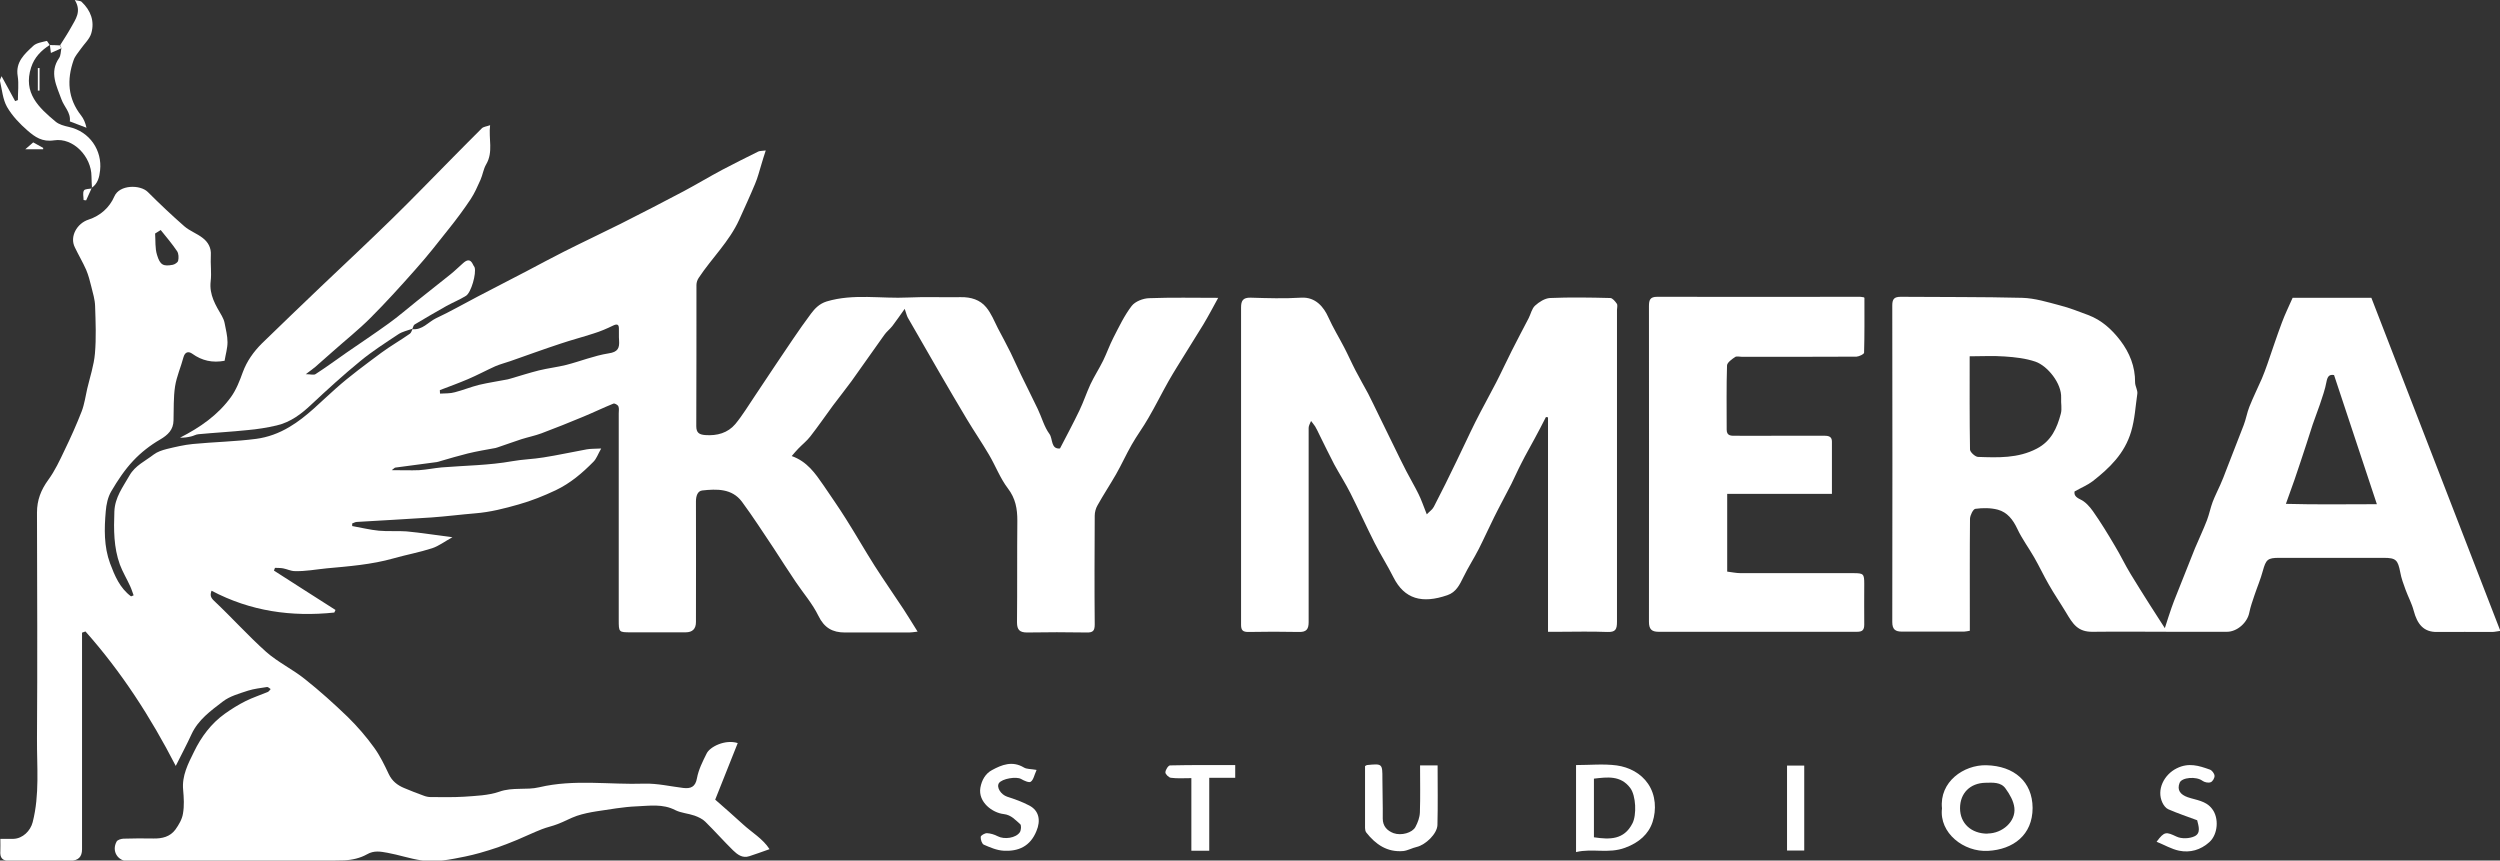 <svg xmlns="http://www.w3.org/2000/svg" id="Capa_2" data-name="Capa 2" viewBox="0 0 145.38 50.04"><rect x="0" y="0" width="145.38" height="50.04" fill="#333333" stroke="none"/><defs><style> .cls-1 { fill: #fff; } </style></defs><g id="Capa_2-2" data-name="Capa 2"><g><path class="cls-1" d="m23.97,19.14c.59.07.93-.41,1.38-.63.82-.38,1.61-.84,2.42-1.26.96-.5,1.93-1,2.89-1.5.71-.37,1.42-.76,2.14-1.12,1.09-.55,2.2-1.07,3.3-1.62,1.23-.62,2.45-1.25,3.66-1.89.75-.4,1.48-.84,2.23-1.24.7-.37,1.41-.72,2.11-1.07.09-.04.21-.03.43-.06-.1.31-.18.55-.25.8-.12.38-.21.77-.37,1.14-.29.7-.61,1.39-.92,2.08-.58,1.28-1.6,2.24-2.36,3.39-.08.12-.13.27-.13.41,0,2.74,0,5.48-.01,8.21,0,.39.17.49.52.52.69.05,1.31-.12,1.75-.64.43-.52.78-1.11,1.16-1.67.4-.59.79-1.18,1.18-1.77.68-1,1.34-2.02,2.06-2.98.22-.29.47-.57.91-.71,1.57-.47,3.17-.15,4.75-.23,1.01-.05,2.03,0,3.05-.02.59-.01,1.12.15,1.48.59.29.35.47.8.68,1.22.25.47.5.94.74,1.42.21.43.4.87.61,1.3.32.66.65,1.31.97,1.98.23.48.37,1.03.68,1.45.2.28.07.89.61.84.4-.77.78-1.48,1.13-2.21.24-.5.41-1.02.64-1.52.22-.47.51-.91.74-1.38.21-.43.37-.89.59-1.32.33-.64.64-1.3,1.07-1.86.2-.26.66-.44,1.01-.45,1.32-.05,2.64-.02,4.02-.02-.3.55-.57,1.06-.87,1.56-.32.53-.66,1.05-.98,1.58-.35.57-.71,1.13-1.04,1.71-.4.71-.76,1.44-1.17,2.14-.3.53-.67,1.02-.97,1.55-.32.56-.59,1.16-.91,1.72-.35.61-.74,1.2-1.08,1.81-.1.17-.16.4-.16.6-.01,2.11-.02,4.21,0,6.32,0,.37-.1.48-.47.47-1.15-.02-2.31-.02-3.46,0-.42,0-.59-.14-.59-.59.02-1.97,0-3.94.02-5.91,0-.69-.1-1.29-.55-1.88-.45-.59-.72-1.32-1.1-1.96-.41-.7-.87-1.37-1.29-2.07-.53-.88-1.05-1.78-1.57-2.67-.62-1.07-1.24-2.15-1.86-3.23-.06-.11-.09-.25-.18-.51-.28.39-.49.7-.72,1-.14.18-.34.33-.47.52-.64.89-1.26,1.79-1.9,2.68-.35.48-.72.94-1.08,1.42-.44.6-.86,1.21-1.32,1.8-.2.26-.47.47-.7.71-.13.13-.24.27-.38.43.9.32,1.37,1.01,1.84,1.69.44.65.89,1.29,1.31,1.96.57.9,1.1,1.83,1.67,2.73.55.86,1.13,1.69,1.69,2.54.26.4.51.81.81,1.29-.25.03-.37.05-.49.05-1.25,0-2.49,0-3.74,0-.72,0-1.2-.27-1.54-.97-.34-.7-.87-1.31-1.31-1.96-.44-.65-.86-1.31-1.29-1.97-.61-.91-1.2-1.83-1.85-2.71-.58-.77-1.46-.74-2.3-.65-.28.03-.37.33-.37.64.01,2.34,0,4.68,0,7.01q0,.6-.6.6c-1.06,0-2.12,0-3.18,0-.71,0-.71,0-.71-.73,0-4,0-8,0-12,0-.14.03-.29-.02-.41-.04-.09-.22-.19-.29-.16-.59.24-1.17.52-1.75.76-.81.34-1.62.66-2.44.97-.38.14-.78.22-1.16.34-.46.15-.92.32-1.37.47-.04.01-.09.03-.13.04-.54.1-1.09.19-1.62.32-.53.13-1.06.29-1.58.44-.07.02-.15.05-.22.06-.8.11-1.61.21-2.41.32-.04,0-.07.05-.21.15.6,0,1.1.02,1.6,0,.44-.03.87-.12,1.3-.16,1.37-.11,2.76-.12,4.1-.36.61-.11,1.22-.12,1.82-.22.84-.13,1.68-.32,2.52-.47.22-.04.45-.03.84-.05-.19.33-.27.59-.45.77-.65.66-1.34,1.25-2.2,1.66-.7.33-1.4.61-2.14.82-.84.24-1.66.45-2.53.52-.85.07-1.7.18-2.55.24-1.45.1-2.89.17-4.34.26-.09,0-.18.06-.27.09,0,.05,0,.1,0,.15.52.09,1.03.22,1.55.27.53.05,1.08,0,1.61.04.86.08,1.71.22,2.67.34-.44.24-.79.51-1.18.64-.74.24-1.51.38-2.25.59-1.27.36-2.58.46-3.89.58-.61.06-1.23.18-1.85.16-.23,0-.45-.12-.68-.16-.15-.03-.31-.02-.47-.03-.02.05-.04.11-.06.16,1.19.76,2.38,1.53,3.58,2.29-.02.05-.05.1-.07.15-2.48.26-4.87-.07-7.14-1.27-.09.26-.06.39.15.59,1.03.97,1.98,2.03,3.03,2.97.68.6,1.54,1.01,2.25,1.58.87.69,1.69,1.43,2.49,2.2.56.55,1.08,1.15,1.54,1.79.34.47.6,1.01.85,1.54.19.4.5.64.88.8.38.16.76.31,1.15.45.13.05.27.08.4.08.65,0,1.29.02,1.94-.02.69-.05,1.41-.07,2.05-.29.78-.28,1.58-.08,2.33-.26,2.03-.48,4.08-.14,6.12-.21.75-.02,1.5.16,2.25.25.43.05.71-.05.8-.57.09-.49.33-.97.56-1.43.19-.4,1.09-.84,1.81-.61-.44,1.1-.87,2.19-1.31,3.29.51.45,1.07.93,1.61,1.43.52.48,1.16.84,1.55,1.45-.45.16-.81.29-1.18.41-.4.13-.69-.1-.94-.34-.55-.54-1.07-1.13-1.62-1.67-.16-.16-.4-.27-.62-.35-.37-.13-.78-.15-1.12-.32-.73-.38-1.5-.25-2.25-.22-.78.03-1.57.18-2.34.29-.38.06-.77.14-1.13.26-.38.13-.74.34-1.12.48-.3.12-.62.18-.92.3-.49.19-.96.42-1.44.62-.37.15-.74.3-1.11.43-.35.12-.71.23-1.06.33-.29.08-.57.15-.86.21-.84.17-1.69.35-2.55.22-.66-.1-1.3-.32-1.96-.44-.39-.07-.78-.15-1.19.09-.39.22-.87.33-1.32.35-1.37.04-2.74.01-4.11.02-2.82,0-5.63.02-8.45.03-.62,0-.98-.59-.68-1.14.05-.1.25-.16.39-.17.58-.02,1.17-.02,1.75-.01.51.01.97-.1,1.28-.52.2-.28.39-.6.44-.93.08-.45.05-.92.01-1.38-.08-.82.29-1.52.63-2.21.42-.87,1-1.65,1.8-2.22.38-.27.78-.52,1.2-.73.42-.21.86-.35,1.29-.53.07-.03.11-.11.17-.17-.07-.04-.15-.13-.21-.12-.37.06-.75.1-1.1.21-.51.17-1.07.32-1.48.64-.69.53-1.42,1.05-1.81,1.89-.27.59-.58,1.17-.92,1.85-1.46-2.84-3.16-5.47-5.25-7.82-.07.02-.13.05-.2.07,0,.17,0,.34,0,.51,0,4.03,0,8.06,0,12.09q0,.66-.67.66c-1.17,0-2.34-.02-3.51.01-.47.01-.6-.18-.57-.59.01-.21,0-.42,0-.69.29,0,.53,0,.77,0,.53-.02.98-.46,1.11-.97.41-1.6.24-3.23.25-4.85.03-4.38.01-8.77,0-13.15,0-.73.23-1.32.66-1.91.38-.52.66-1.12.94-1.71.36-.74.7-1.5,1-2.27.16-.42.22-.87.32-1.31.16-.68.39-1.36.45-2.05.08-.91.04-1.84.01-2.76-.01-.38-.13-.76-.22-1.13-.08-.33-.17-.67-.3-.98-.2-.45-.45-.87-.66-1.31-.31-.62.12-1.39.8-1.61.68-.22,1.22-.7,1.5-1.35.3-.69,1.5-.69,1.94-.26.69.69,1.4,1.36,2.13,2,.31.27.74.42,1.07.68.31.24.5.57.47,1-.03.51.05,1.02-.01,1.52-.09.79.29,1.39.65,2.01.07.13.13.26.16.41.07.37.17.75.17,1.12,0,.35-.11.71-.17,1.08-.7.13-1.31,0-1.88-.41-.21-.15-.42-.12-.51.2-.15.57-.4,1.12-.49,1.7-.1.65-.07,1.32-.09,1.98-.01.54-.32.84-.78,1.11-.57.33-1.11.75-1.56,1.23-.5.53-.91,1.15-1.28,1.78-.2.34-.29.77-.32,1.16-.09,1.02-.11,2.05.25,3.03.27.72.57,1.44,1.22,1.92.05-.02.1-.04.15-.06-.07-.18-.12-.36-.2-.53-.19-.42-.44-.83-.6-1.26-.36-.99-.36-2.03-.32-3.08.03-.83.5-1.43.88-2.1.33-.58.92-.84,1.41-1.22.21-.16.49-.25.76-.32.5-.12,1-.24,1.51-.29,1.23-.12,2.47-.14,3.69-.3.67-.09,1.31-.32,1.93-.69,1.03-.61,1.81-1.46,2.69-2.23.84-.75,1.76-1.42,2.66-2.09.53-.39,1.11-.72,1.65-1.1.08-.05.11-.18.16-.28l-.02.02Zm1.61,3.56c0,.06,0,.12.01.19.29-.02.59,0,.86-.08.47-.12.93-.31,1.41-.43.55-.13,1.11-.21,1.67-.32.06-.01.12-.04.18-.05.54-.16,1.08-.33,1.63-.47.53-.13,1.07-.19,1.59-.32.82-.21,1.63-.54,2.46-.67.55-.08.64-.31.61-.76-.02-.23,0-.46-.01-.69,0-.23-.1-.28-.33-.17-.37.18-.74.34-1.13.46-.64.21-1.3.38-1.95.6-.97.32-1.93.67-2.9,1.01-.29.1-.6.18-.88.3-.53.24-1.05.52-1.59.75-.54.23-1.09.43-1.64.64ZM9.34,13.38c-.11.07-.21.13-.32.2.03.42-.01.85.11,1.24.18.6.37.68.91.58.12-.02.3-.14.32-.24.04-.17.03-.41-.06-.55-.29-.43-.63-.83-.96-1.24Z"></path><path class="cls-1" d="m145.38,36.69c-.17.02-.32.06-.46.06-1.06,0-2.12-.01-3.18,0-.8.02-1.17-.45-1.38-1.24-.11-.42-.32-.8-.47-1.21-.12-.33-.25-.67-.31-1.02-.14-.72-.25-.84-.96-.84-2.03,0-4.06,0-6.09,0-.66,0-.76.1-.94.75-.13.49-.33.95-.49,1.43-.11.33-.23.66-.3,1.01-.11.57-.7,1.11-1.3,1.11-1.02,0-2.03,0-3.05,0-1.58,0-3.15-.02-4.73,0-.9.02-1.18-.46-1.58-1.13-.33-.55-.69-1.07-1-1.62-.3-.52-.55-1.06-.85-1.58-.32-.56-.71-1.08-.98-1.66-.25-.53-.58-.96-1.13-1.11-.41-.11-.88-.11-1.31-.05-.13.02-.3.37-.31.57-.02,2.01-.01,4.03-.01,6.04v.48c-.14.02-.24.05-.34.05-1.2,0-2.4,0-3.6,0-.39,0-.57-.12-.57-.56.01-6.14.01-12.27,0-18.41,0-.39.13-.5.5-.5,2.35.02,4.71,0,7.06.06.73.02,1.47.25,2.19.44.56.14,1.1.36,1.64.56.78.29,1.38.84,1.87,1.48.54.71.87,1.52.86,2.44,0,.22.16.45.13.66-.11.73-.14,1.46-.36,2.2-.38,1.28-1.25,2.11-2.23,2.88-.3.23-.67.38-1.06.6-.03.19.04.32.33.46.29.13.55.42.74.69.45.64.86,1.31,1.26,1.99.33.54.6,1.12.93,1.66.36.6.74,1.19,1.11,1.78.27.43.55.85.88,1.37.15-.46.26-.83.39-1.19.09-.26.19-.51.29-.76.36-.9.71-1.8,1.07-2.69.23-.55.49-1.09.7-1.64.13-.34.2-.71.33-1.06.13-.34.3-.67.45-1.01.12-.27.23-.55.33-.82.34-.88.69-1.77,1.03-2.65.13-.34.19-.71.32-1.04.22-.56.49-1.1.73-1.65.12-.28.22-.56.32-.84.28-.81.55-1.63.85-2.43.17-.46.39-.91.62-1.43h4.58c2.49,6.43,4.98,12.86,7.5,19.37Zm-30.84-15.98c0,1.87-.01,3.65.02,5.43,0,.15.3.42.46.43,1.16.04,2.33.09,3.42-.48.85-.44,1.18-1.2,1.4-2.03.08-.29,0-.61.02-.92.04-.85-.8-1.87-1.5-2.11-.56-.19-1.18-.26-1.78-.3-.67-.05-1.34-.01-2.05-.01Zm23.68,8.61c-.86-2.59-1.67-5.04-2.49-7.51-.28-.05-.38.08-.44.39-.08.45-.24.88-.38,1.31-.13.39-.29.78-.42,1.17-.13.38-.24.77-.37,1.15-.23.69-.45,1.38-.69,2.07-.15.43-.31.86-.5,1.4,1.77.05,3.52.02,5.3.02Z"></path><path class="cls-1" d="m90.02,36.75v-12.48s-.08-.01-.12-.02c-.22.42-.43.85-.66,1.26-.25.47-.52.93-.76,1.41-.21.4-.39.82-.59,1.22-.33.65-.68,1.28-1,1.93-.31.62-.59,1.25-.9,1.86-.28.55-.62,1.07-.89,1.63-.22.45-.43.88-.93,1.05-1.47.51-2.5.23-3.14-1.04-.34-.68-.75-1.32-1.09-1.99-.48-.95-.92-1.93-1.4-2.88-.29-.58-.64-1.12-.95-1.69-.3-.57-.58-1.16-.87-1.74-.08-.16-.15-.32-.24-.47-.07-.11-.16-.21-.24-.32-.05.13-.14.27-.14.4,0,1.66,0,3.32,0,4.98,0,2.11,0,4.21,0,6.32,0,.42-.14.58-.56.57-.98-.02-1.97-.02-2.95,0-.32,0-.42-.1-.42-.42,0-6.15,0-12.3,0-18.45,0-.39.11-.58.55-.57.98.03,1.97.06,2.95,0,.84-.05,1.32.56,1.58,1.15.27.6.62,1.17.92,1.75.23.44.43.9.66,1.34.23.45.49.89.73,1.34.21.4.4.82.6,1.22.31.63.61,1.25.92,1.88.23.47.46.95.7,1.41.23.45.49.88.71,1.33.17.34.29.71.48,1.18.16-.17.33-.28.41-.44.45-.86.88-1.74,1.3-2.61.38-.77.73-1.55,1.11-2.31.39-.78.82-1.54,1.22-2.32.31-.6.59-1.22.9-1.83.32-.64.66-1.27.99-1.91.12-.24.18-.55.37-.72.23-.21.56-.42.86-.44,1.17-.05,2.34-.03,3.51,0,.13,0,.29.2.38.33.06.09.01.24.01.36,0,6.04,0,12.09,0,18.13,0,.45-.08.62-.57.6-.95-.04-1.91-.01-2.86-.01h-.58Z"></path><path class="cls-1" d="m108.42,17.32c0,1.08.01,2.14-.02,3.19,0,.08-.28.22-.44.23-2.21.01-4.43.01-6.65.01-.14,0-.31-.05-.41.01-.19.13-.46.32-.47.49-.04,1.24-.02,2.49-.02,3.74,0,.38.29.35.52.35.77.01,1.54,0,2.31,0,.95,0,1.91,0,2.86,0,.26,0,.43.06.43.34,0,1,0,1.99,0,3.04h-6.09v4.52c.26.03.52.09.79.09,2.18,0,4.37,0,6.55,0,.59,0,.63.04.63.63,0,.78-.01,1.57,0,2.35,0,.32-.1.43-.42.43-3.85,0-7.69,0-11.54,0-.41,0-.56-.16-.56-.58.01-6.12,0-12.24,0-18.36,0-.36.07-.54.47-.54,3.94.01,7.88,0,11.81,0,.05,0,.09.01.22.03Z"></path><path class="cls-1" d="m23.98,19.12c-.28.1-.58.16-.82.32-.75.5-1.52.99-2.21,1.56-.98.8-1.91,1.65-2.83,2.51-.59.56-1.22,1.04-2.03,1.23-.56.13-1.12.22-1.69.27-.95.1-1.91.15-2.86.24-.15.01-.28.1-.43.13-.21.05-.42.08-.64.07,1.16-.59,2.2-1.31,2.96-2.36.31-.43.51-.95.69-1.45.24-.65.63-1.19,1.11-1.67,1.14-1.11,2.29-2.21,3.44-3.31,1.38-1.31,2.77-2.61,4.13-3.94,1.21-1.18,2.39-2.41,3.58-3.61.55-.55,1.09-1.11,1.64-1.65.09-.09.25-.1.48-.18-.1.79.2,1.55-.23,2.28-.16.27-.2.61-.33.9-.17.38-.34.77-.57,1.12-.4.6-.83,1.18-1.28,1.74-.63.8-1.26,1.6-1.94,2.36-.85.96-1.71,1.91-2.61,2.81-.69.69-1.47,1.31-2.2,1.96-.34.3-.67.59-1.01.89-.14.12-.29.22-.55.42.28,0,.46.06.56,0,.62-.4,1.22-.84,1.82-1.26.81-.56,1.64-1.11,2.44-1.69.57-.41,1.1-.87,1.65-1.31.65-.52,1.3-1.03,1.95-1.55.25-.2.48-.43.72-.64.23-.21.43-.27.59.08.02.06.07.1.09.16.11.35-.2,1.46-.5,1.65-.37.23-.77.39-1.15.6-.62.35-1.24.71-1.84,1.07-.07.04-.09.18-.14.27,0,0,.02-.02.02-.02Z"></path><path class="cls-1" d="m112.93,47.01c-.16-1.55,1.27-2.54,2.58-2.51,1.62.04,2.68.96,2.69,2.48,0,1.58-1.13,2.42-2.59,2.5-1.41.08-2.85-1.04-2.68-2.47Zm2.65,1.46c.86,0,1.65-.7,1.56-1.49-.04-.39-.27-.79-.51-1.12-.27-.39-.74-.35-1.18-.34-.88.02-1.47.6-1.47,1.48,0,.88.65,1.48,1.6,1.48Z"></path><path class="cls-1" d="m91.65,44.49c.8,0,1.59-.08,2.36.02.72.1,1.41.45,1.83,1.07.45.66.49,1.51.26,2.22-.23.7-.78,1.2-1.6,1.5-.97.36-1.89.02-2.85.25v-5.06Zm1.04,4.2c.93.14,1.75.15,2.24-.81.25-.48.21-1.61-.13-2.06-.56-.74-1.33-.63-2.11-.54v3.4Z"></path><path class="cls-1" d="m82.57,44.51h1.03c0,1.17.02,2.32-.01,3.47-.02.51-.69,1.15-1.2,1.27-.27.06-.52.21-.79.24-.93.08-1.6-.38-2.15-1.08-.05-.07-.07-.17-.07-.26,0-1.2,0-2.39,0-3.6.04-.02.07-.05.11-.06.9-.09.9-.08.9.8,0,.77.03,1.54.02,2.31,0,.45.26.71.63.85.45.16,1.09-.02,1.27-.36.14-.26.25-.56.26-.85.03-.89.01-1.78.01-2.73Z"></path><path class="cls-1" d="m5.35,10.95c-.01-.23-.03-.46-.03-.69,0-1.15-1.06-2.27-2.17-2.1-.7.11-1.12-.2-1.54-.56-.46-.4-.9-.86-1.2-1.38C.16,5.78.12,5.22,0,4.71c-.02-.08.06-.18.09-.28.28.5.53.98.79,1.45.05-.02.11-.04.16-.06,0-.46.06-.94-.01-1.39-.14-.83.4-1.29.9-1.76.19-.18.52-.22.79-.29.03,0,.11.16.17.24,0,0,.01-.01.01-.01-.5.32-.9.72-1.09,1.31-.48,1.49.45,2.34,1.42,3.15.2.17.5.25.77.31,1.23.27,1.95,1.38,1.82,2.53-.04.38-.13.78-.5,1.02h.01Z"></path><path class="cls-1" d="m127.8,47.71c-.59-.22-1.16-.41-1.71-.65-.14-.06-.27-.23-.34-.38-.36-.76.1-1.64.83-2,.7-.35,1.3-.15,1.92.07.13.04.27.23.28.36.01.13-.11.34-.23.38-.14.05-.36,0-.48-.09-.35-.26-1.19-.2-1.32.12-.17.43.05.69.47.84.49.17,1.06.2,1.42.68.41.53.34,1.48-.16,1.93-.51.46-1.12.63-1.76.5-.44-.09-.86-.34-1.31-.52.46-.62.56-.58,1.16-.3.29.14.76.12,1.05-.02.38-.18.23-.6.15-.93Z"></path><path class="cls-1" d="m60.27,44.8c-.13.28-.17.55-.33.66-.1.07-.39-.06-.56-.16-.28-.16-1.11-.02-1.29.24-.16.25.12.67.48.79.44.14.88.3,1.28.51.58.3.68.88.42,1.49-.36.89-1.05,1.19-1.91,1.14-.39-.02-.78-.19-1.15-.35-.11-.05-.19-.3-.18-.45,0-.09.24-.22.36-.22.21.01.44.08.63.18.38.2,1.06.11,1.29-.24.07-.12.09-.39.02-.46-.28-.24-.52-.54-.96-.59-.65-.07-1.5-.69-1.36-1.53.08-.45.3-.83.68-1.03.57-.31,1.18-.55,1.85-.15.16.1.39.08.73.14Z"></path><path class="cls-1" d="m70.32,45.23v4.24h-1.04v-4.22c-.43,0-.82.03-1.19-.02-.12-.01-.32-.21-.32-.31,0-.15.17-.41.27-.41,1.25-.03,2.51-.02,3.79-.02v.74h-1.52Z"></path><path class="cls-1" d="m3.49,2.64c.22-.35.45-.7.65-1.06.25-.46.62-.91.21-1.58.19.05.33.04.4.11.53.5.76,1.13.56,1.82-.09.33-.4.61-.61.91-.15.22-.34.42-.42.66-.4,1.14-.34,2.23.44,3.22.14.18.24.4.31.71-.31-.12-.63-.24-.97-.37.07-.51-.34-.86-.49-1.29-.27-.76-.72-1.56-.13-2.4.1-.15.09-.38.13-.57-.02-.06-.05-.11-.07-.17Z"></path><path class="cls-1" d="m103.92,49.46v-4.94h1v4.94h-1Z"></path><path class="cls-1" d="m2.52,8.68h-1.05c.21-.18.35-.3.46-.4.21.12.4.22.58.32,0,.03,0,.05,0,.08Z"></path><path class="cls-1" d="m5.33,10.94c-.11.24-.21.47-.32.71-.05,0-.1-.01-.15-.02,0-.19-.06-.41.02-.55.05-.1.3-.09.46-.12,0,0-.01-.01-.01-.01Z"></path><path class="cls-1" d="m2.2,5.27v-1.31s.07,0,.1,0v1.31s-.07,0-.1,0Z"></path><path class="cls-1" d="m3.49,2.64c.02.06.05.11.07.17-.19.09-.38.17-.6.27-.02-.15-.04-.31-.06-.47,0,0-.01.01-.01.01.2,0,.4.01.6.02Z"></path></g></g></svg>